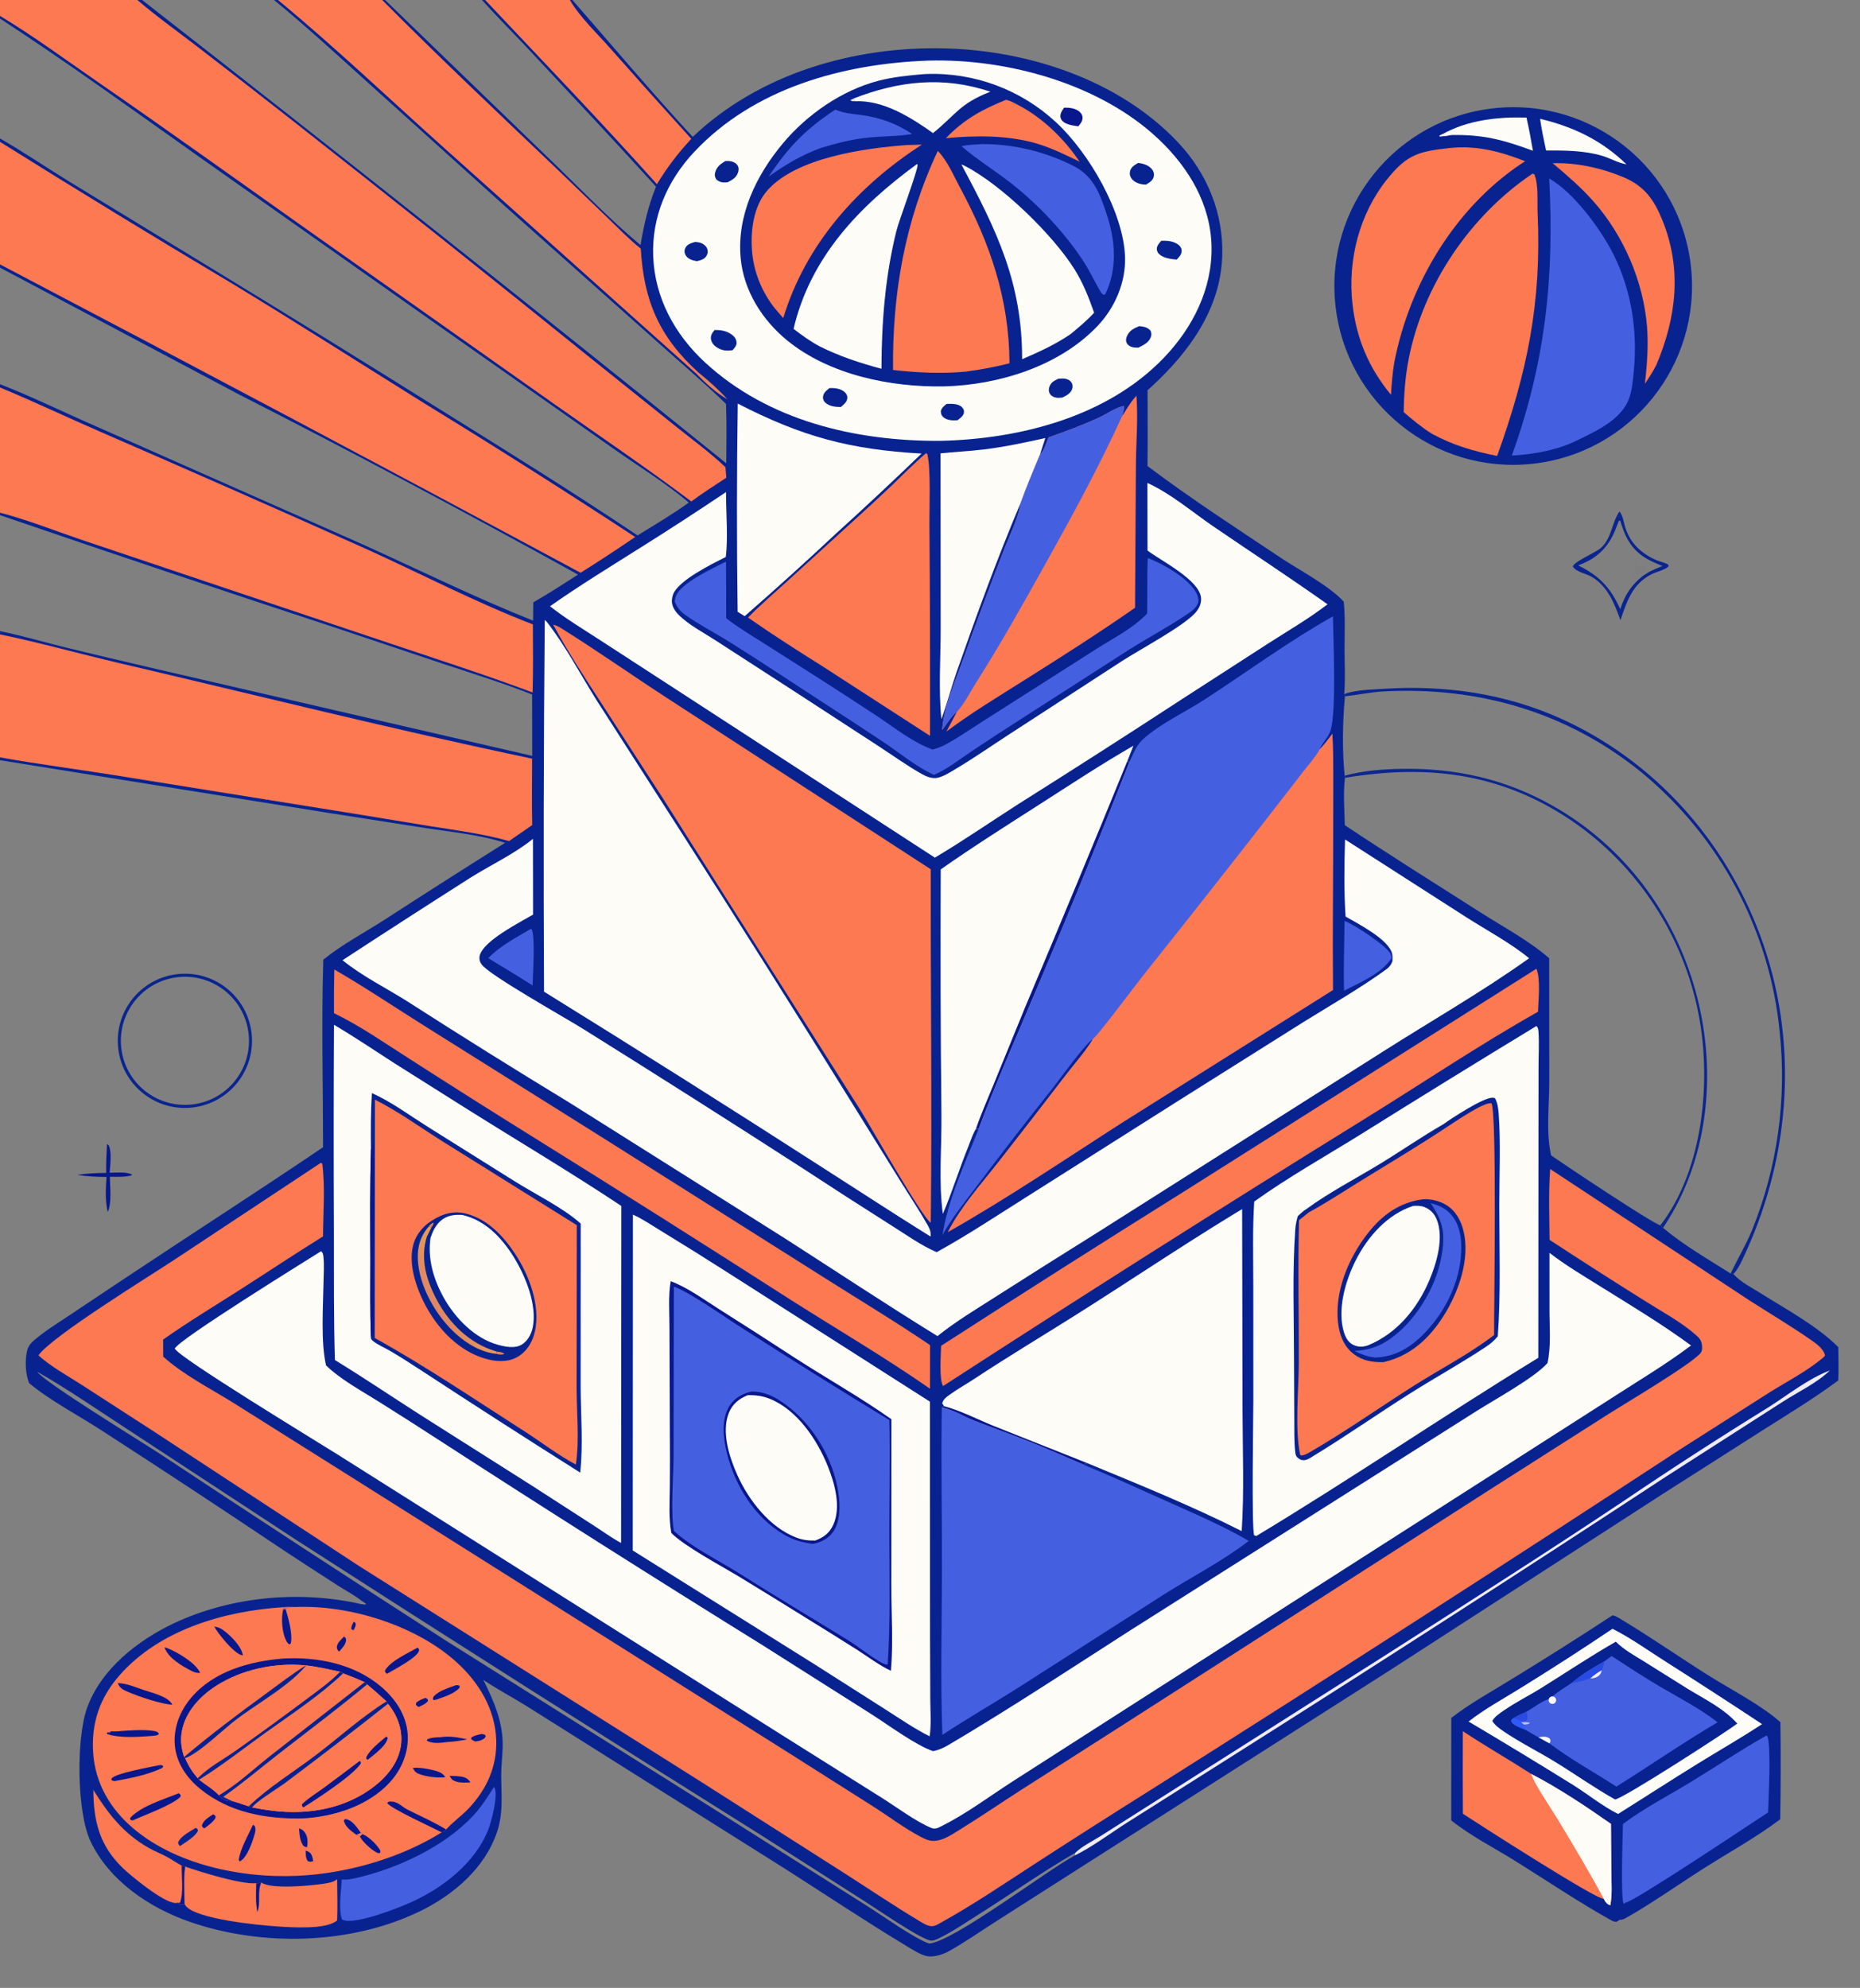 <?xml version="1.0" encoding="utf-8" ?>
<svg xmlns="http://www.w3.org/2000/svg" xmlns:xlink="http://www.w3.org/1999/xlink" width="480" height="513">
	<rect width="100%" height="100%" fill="#808080" stroke="none"/>
	<path fill="#082390" transform="scale(0.469 0.469)" d="M0 0L75.588 0L78.196 0C186.027 84.094 293.169 169.068 399.612 254.913C399.698 244.027 399.926 233.121 399.473 222.241C387.17 210.314 373.947 199.131 361.178 187.684L277.848 113.451L201.859 44.936C185.043 29.778 168.291 14.378 150.796 0L152.945 0L210.297 0L211.896 0L302.055 87.175C318.597 103.107 334.84 120.124 352.438 134.855C354.306 123.607 356.678 113.303 360.97 102.701C338.043 77.461 314.639 52.587 291.354 27.675C282.709 18.426 273.628 9.442 265.218 0L266.948 0L313.571 0L314.964 0C336.991 25.181 358.478 50.714 381.175 75.316C417.932 40.385 469.972 25.382 519.898 26.628C566.087 27.78 615.718 44.024 648.042 78.164C664.271 95.305 673.39 117.516 672.524 141.21C671.462 170.259 654.152 193.86 633.551 212.811C632.857 213.451 632.157 214.085 631.452 214.712C631.442 228.61 631.6 242.53 631.395 256.425C655.042 274.238 680.354 290.668 705.001 307.091C715.275 313.937 731.175 322.15 739.368 331.026C740.301 339.645 739.817 348.62 739.83 357.293C739.842 365.411 740.326 373.838 739.648 381.922L740.053 383.132C738.741 396.857 738.499 413.12 739.887 426.825L740.064 427.992C739.007 436.353 739.803 445.589 739.963 454.026C764.585 470.47 789.783 486.174 814.737 502.114C827.23 510.094 841.264 517.518 852.443 527.276L852.478 595.835C852.435 608.571 850.633 623.269 853.489 635.743C861.221 641.151 908.852 672.898 913.56 674.226L915.106 675.628C926.352 685.124 939.842 692.836 952.279 700.743L953.805 700.995C957.527 705.376 964.084 708.613 968.927 711.673C983.028 720.585 999.669 729.413 1011.52 741.252C1011.54 747.324 1011.82 753.522 1011.48 759.577C998.382 769.319 984.408 777.778 970.636 786.514L915.39 821.722L763.496 919.873L596.554 1026.28L547.505 1057.59C539.055 1062.99 530.663 1068.89 521.895 1073.73C518.859 1075.41 513.885 1076.98 510.36 1076.4C506.708 1075.8 501.599 1072.46 498.43 1070.54C475.907 1056.95 453.888 1042.25 431.705 1028.09L354.156 979.314L290.306 939.091C282.319 934.081 273.748 929.618 265.972 924.345C271.774 936.042 276.973 947.922 276.597 961.279C276.441 966.796 275.724 972.306 275.785 977.829C275.899 988.194 276.907 997.801 273.545 1007.88C266.908 1027.78 249.771 1042.47 231.433 1051.46C193.39 1070.1 144.289 1071.29 104.469 1057.48C82.271 1049.78 60.189 1034.98 49.824 1013.21C42.184 997.154 41.918 956.538 47.862 939.884C55.536 918.387 75.832 902.524 95.829 893.115C127.098 878.403 165.085 874.982 198.666 882.624C199.528 882.759 200.383 882.805 201.253 882.869L201.262 882.372L199.073 880.892C195.036 877.711 190.007 875.066 185.662 872.273C175.936 866.024 166.245 859.722 156.589 853.366C123.359 831.081 89.94 809.078 56.337 787.359C43.512 778.986 27.579 770.708 16.017 761.044C14.024 756.069 13.721 749.273 14.739 743.996C15.368 740.731 16.821 739.1 19.285 737.015C25.073 732.116 31.733 728.058 38.028 723.848L67.111 704.437C103.912 679.914 141.13 656.025 177.762 631.249C177.742 596.927 176.842 562.342 177.884 528.048C188.13 519.722 200.531 513.172 211.657 506.038C233.65 491.779 255.746 477.681 277.945 463.745C263.892 459.322 249.006 457.893 234.497 455.694L180.305 447.22L0 418.302L0 416.721L0 349.057L0 347.287C11.48 349.594 22.716 352.926 34.074 355.751C51.414 360.065 68.843 364.071 86.239 368.155L292.852 415.914L292.791 382.158C276.745 375.816 260.297 370.709 243.925 365.291L185.889 345.84C123.795 325.438 61.83 304.642 0 283.453L0 282.097L0 213.208L0 211.391C17.52 218.202 34.672 226.679 51.929 234.179L199.813 299.649C230.889 313.716 261.635 328.869 293.326 341.511L293.43 331.432C301.83 326.662 309.918 321.384 318.048 316.172C256.414 282.063 194.204 249.007 131.444 217.018L0 147.26L0 145.487L0 78.054L0 76.191C13.024 83.643 25.583 92.217 38.39 100.083L120.425 150.091C160.873 174.755 201.175 199.656 241.33 224.793C278.015 247.635 314.917 270.527 350.806 294.601C360.283 288.765 369.97 283.054 379.008 276.55C366.177 265.579 351.208 256.579 337.441 246.792L240.992 178.985L109.005 85.899C72.923 60.339 37.051 34.367 0 10.218L0 8.754L0 0ZM591.715 1019.45C573.409 1030.05 556.037 1042.34 538.146 1053.62C531.233 1057.98 524.138 1062.88 516.78 1066.44C515.338 1067.14 513.358 1068.14 511.753 1067.73C504.99 1065.97 483.01 1050.78 476.114 1046.38L419.421 1010.19C333.569 956.412 248.053 902.103 162.876 847.265L68.704 785.509C52.768 775.125 36.996 764.2 20.482 754.773C24.442 760.607 77.471 793.062 87.876 799.855C140.192 834.513 192.73 868.833 245.487 902.814L393.271 995.665L477.511 1048.97C485.437 1053.96 503.477 1066.85 511.247 1069.39C524.677 1068.32 574.769 1030 591.356 1020.94L591.715 1019.45Z"/>
	<path fill="#FD7952" transform="scale(0.469 0.469)" d="M0 78.054C42.272 104.51 84.838 130.493 127.689 156C163.369 177.655 198.608 200.158 234.016 222.264C272.887 246.072 311.387 270.48 349.503 295.479C339.612 302.221 329.598 308.782 319.468 315.159C213.28 258.036 106.789 201.478 -1.94329e-12 145.487L0 78.054Z"/>
	<path fill="#FD7952" transform="scale(0.469 0.469)" d="M0 0L75.588 0C85.938 8.896 97.066 16.816 107.886 25.123C125.224 38.449 142.494 51.864 159.694 65.368C215.079 108.87 270.16 152.756 324.935 197.023L372.138 234.841C381.195 242.092 390.773 249.093 399.189 257.071L399.647 262.865C393.185 267.13 386.595 271.285 380.396 275.924C355.546 257.227 329.741 239.803 304.328 221.881L169.075 126.401C130.504 99.108 92.109 71.518 53.214 44.692C35.669 32.592 18.275 19.711 0 8.754L0 0Z"/>
	<path fill="#FD7952" transform="scale(0.469 0.469)" d="M0 349.057C22.022 353.621 43.714 359.723 65.609 364.85C141.24 382.558 216.774 401.504 292.79 417.438C292.764 429.61 292.582 441.808 292.846 453.976L280.11 462.794C266.32 458.875 252.113 457.026 237.979 454.794L194.82 447.716L62.085 426.383C41.43 423.103 20.57 420.435 0 416.721L0 349.057Z"/>
	<path fill="#FD7952" transform="scale(0.469 0.469)" d="M0 213.208C18.538 220.878 36.637 229.523 55.043 237.506C103.936 258.734 152.711 280.23 201.367 301.994C231.863 315.804 261.971 331.573 293.22 343.568C293.241 356.045 293.446 368.553 293.056 381.026C268.948 371.975 244.433 364.053 220.025 355.858L113.57 320.126L44.048 296.749C29.479 291.759 14.9 285.986 0 282.097L0 213.208Z"/>
	<path fill="#FD7952" transform="scale(0.469 0.469)" d="M152.945 0L210.297 0C241.574 31.519 273.835 61.905 305.968 92.535L334.398 119.926C340.316 125.64 346.159 131.687 352.588 136.825C354.186 165.417 362.761 185.412 384.238 204.902L383.13 205.592L245.002 81.974C214.435 54.596 184.567 26.136 152.945 0Z"/>
	<path fill="#FD7952" transform="scale(0.469 0.469)" d="M266.948 0L313.571 0C319.02 9.352 328.087 17.894 335.284 26.036C350.198 42.929 365.23 59.717 380.381 76.398C373.215 84.029 366.877 92.395 361.47 101.358C330.715 66.946 298.605 33.585 266.948 0Z"/>
	<path fill="#E88259" transform="scale(0.469 0.469)" d="M384.238 204.902C389.962 209.492 395.288 214.271 400.252 219.699C394.036 216.222 388.082 210.674 383.13 205.592L384.238 204.902Z"/>
	<path fill="#FD7952" transform="scale(0.469 0.469)" d="M176.474 639.871L177.307 640.214C178.992 652.646 177.808 667.615 177.731 680.323C162.159 689.99 146.88 700.184 131.43 710.051C117.484 718.958 103.258 727.528 89.751 737.094L89.788 746.463C100.969 756.538 115.707 763.973 128.445 771.919L191.457 811.568L434.721 964.975L481.674 994.76C489.759 999.959 497.773 1006.03 506.266 1010.51C508.792 1011.84 511.025 1012.99 513.952 1012.91C518.956 1012.77 523.449 1009.61 527.577 1007.08C539.046 1000.03 550.186 992.393 561.509 985.106L621.418 946.847L823.669 817.161L885.88 777.53C894.694 771.961 930.694 750.606 935.738 744.483C936.827 743.161 936.654 740.751 936.324 739.187C935.891 737.132 934.695 735.912 933.157 734.556C924.927 727.3 914.207 721.592 904.948 715.714C887.396 704.728 869.958 693.56 852.638 682.211C852.53 669.273 852.015 656.138 852.983 643.238L962.843 715.687C973.779 722.669 985.028 729.39 995.702 736.756C998.821 738.908 1003.48 741.967 1004.2 745.899C1003.84 746.379 1003.46 746.775 1003 747.163C994.128 754.595 983.575 759.957 973.786 766.077L924.717 797.343C828.365 860.428 731.507 922.738 634.153 984.265C613.119 997.459 592.178 1010.8 571.331 1024.29C553.697 1035.72 536.032 1047.75 517.652 1057.95C516.035 1058.85 514.253 1060.01 512.351 1059.83C509.951 1059.56 507.93 1058.25 505.893 1057.03C491.98 1048.7 478.441 1039.54 464.775 1030.8L384.682 979.738L197.951 861.924L85.313 788.087L45.097 762.081C37.203 757 28.112 752.051 21.153 745.782C28.422 735.299 82.208 702.257 96.707 692.66L176.474 639.871Z"/>
	<path fill="#FDFCF7" transform="scale(0.469 0.469)" d="M510.51 33.363C510.576 33.36 510.641 33.356 510.707 33.354C554.361 32.095 605.662 46.218 637.839 76.885C654.244 92.521 666.116 112.395 666.631 135.551C667.149 158.868 656.282 180.337 640.392 196.883C609.113 229.453 561.047 241.625 517.172 242.58C470.823 242.772 422.827 231.613 387.932 199.409C371.302 184.061 360.295 163.939 359.417 141.036C358.581 119.229 367.158 99.415 381.951 83.633C414.9 48.483 463.798 35.059 510.51 33.363Z"/>
	<path fill="#082390" transform="scale(0.469 0.469)" d="M507.911 40.823C508.503 40.762 509.105 40.749 509.701 40.722C536.067 39.763 561.735 49.313 581.062 67.273C599.146 83.999 618.322 116.83 619.046 141.567C619.453 155.481 613.479 169.275 603.983 179.296C582.872 201.573 549.448 211.847 519.406 212.607C490.011 213.14 456.387 206.25 433.251 187.408C419.444 176.163 409.19 159.983 407.539 142.012C405.378 118.495 416.087 96.433 430.852 78.799C444.121 62.952 463.3 49.629 483.433 44.424C491.462 42.348 499.674 41.535 507.911 40.823Z"/>
	<path fill="#FD7952" transform="scale(0.469 0.469)" d="M516.006 83.061C516.108 83.158 516.215 83.251 516.313 83.353C521.277 88.505 524.769 96.746 528.169 103.066C544.876 134.114 555.269 164.369 555.47 199.901C547.576 201.946 539.65 203.352 531.578 204.473C518.033 205.75 504.875 205.067 491.387 203.59C490.971 161.23 497.913 121.603 516.006 83.061Z"/>
	<path fill="#FDFCF7" transform="scale(0.469 0.469)" d="M504.58 90.264L504.895 90.574C505.188 93.496 494.76 120.852 493.175 127.287C487.044 152.162 485.105 177.375 485.017 202.927C473.102 199.702 461.928 196.074 450.863 190.504C445.798 187.777 441.194 184.463 436.653 180.955C445.937 141.421 472.836 113.474 504.58 90.264Z"/>
	<path fill="#FD7952" transform="scale(0.469 0.469)" d="M499.046 79.813L507.27 79.587C472.03 102.25 443.258 134.428 430.977 175.013C429.307 173.185 427.726 171.271 426.12 169.387C418.908 160.078 414.585 149.256 413.749 137.489C412.972 126.545 414.677 113.434 422.154 104.882C438.053 86.694 475.799 81.505 499.046 79.813Z"/>
	<path fill="#FDFCF7" transform="scale(0.469 0.469)" d="M529.004 90.513C529.639 90.734 530.215 90.94 530.814 91.249C551.063 101.673 579.199 128.99 591.228 148.148C595.936 155.645 599.117 163.754 602.031 172.067C598.103 176.393 593.572 180.105 589.094 183.838C580.706 189.541 571.698 193.679 562.414 197.651C562.499 155.539 548.467 126.857 529.004 90.513Z"/>
	<path fill="#455FE1" transform="scale(0.469 0.469)" d="M540.165 79.283C557.669 79.231 574.322 83.248 590.003 90.956C601.458 96.588 604.867 105.757 608.806 117.434C613.702 131.943 615.043 147.93 608.116 162.01L607.204 162.255L605.868 161.083C602.575 155.548 599.977 149.689 596.463 144.251C586.067 128.165 571.141 112.33 556.043 100.576C547.184 93.679 537.503 87.756 529.016 80.391C532.671 79.653 536.45 79.53 540.165 79.283Z"/>
	<path fill="#FDFCF7" transform="scale(0.469 0.469)" d="M469.582 54.24C494.569 44.489 519.16 41.776 544.94 50.472C527.875 57.09 526.076 63.013 513.381 73.235C501.379 64.682 486.043 54.999 470.623 55.722L469.582 54.24Z"/>
	<path fill="#FD7952" transform="scale(0.469 0.469)" d="M553.44 54.96C553.599 54.98 553.759 54.988 553.915 55.019C555.979 55.433 558.333 56.802 560.206 57.772C573.754 64.79 585.559 76.41 594.05 88.973C586.164 85.141 578.531 81.362 570.091 78.869C554.132 74.314 536.863 74.495 520.488 76.028C530.38 65.71 540.345 60.252 553.44 54.96Z"/>
	<path fill="#455FE1" transform="scale(0.469 0.469)" d="M459.638 60.317C464.169 62.33 468.913 62.624 473.761 63.266C483.874 64.605 493.41 67.955 501.866 73.744C494.154 75.028 486.252 74.907 478.474 75.627C469.273 76.479 460.417 78.725 451.616 81.438C440.903 85.368 432.15 90.596 422.937 97.192C433.735 80.961 443.208 71.13 459.638 60.317Z"/>
	<path fill="#F1EBF2" transform="scale(0.469 0.469)" d="M469.582 54.24L470.623 55.722C469.397 55.689 468.949 55.779 467.853 55.188L469.582 54.24Z"/>
	<path fill="#082390" transform="scale(0.469 0.469)" d="M626.847 179.462C629.516 179.751 631.242 179.967 633.123 181.986C633.554 183.347 633.734 184.074 633.243 185.458C632.146 188.546 629.069 189.959 626.347 191.301C625.249 191.262 624.064 191.241 622.995 190.977C621.756 190.67 620.45 189.807 619.918 188.624C619.37 187.406 619.595 186.089 620.123 184.913C621.513 181.818 623.848 180.698 626.847 179.462Z"/>
	<path fill="#082390" transform="scale(0.469 0.469)" d="M393.156 181.613C396.756 181.495 399.92 182.063 402.887 184.284C404.309 185.349 405.216 186.749 405.282 188.56C405.344 190.291 404.15 191.458 403.102 192.676C399.707 193.231 397.052 192.912 394.129 190.932C392.687 189.955 391.515 188.435 391.228 186.687C390.874 184.527 391.902 183.204 393.156 181.613Z"/>
	<path fill="#082390" transform="scale(0.469 0.469)" d="M626.239 89.652C628.988 89.965 631.995 90.847 633.818 93.067C634.719 94.165 635.151 95.505 634.897 96.917C634.456 99.355 632.542 100.364 630.615 101.579C630.113 101.564 629.609 101.556 629.109 101.505C626.745 101.259 624.115 100.246 622.653 98.285C621.786 97.123 621.449 95.743 621.767 94.32C622.312 91.888 624.252 90.857 626.239 89.652Z"/>
	<path fill="#082390" transform="scale(0.469 0.469)" d="M399.139 88.593C400.265 88.591 401.471 88.55 402.569 88.827C404.024 89.195 405.532 90.142 406.134 91.567C406.603 92.678 406.461 93.888 406.073 94.993C405.084 97.808 402.873 98.99 400.372 100.318C397.762 100.542 396.248 100.468 394.177 98.775C393.438 97.478 393.114 96.577 393.48 95.056C394.274 91.753 396.39 90.298 399.139 88.593Z"/>
	<path fill="#082390" transform="scale(0.469 0.469)" d="M582.41 208.375C583.804 208.29 585.28 208.14 586.647 208.497C588.047 208.863 589.106 209.563 589.805 210.869C590.294 211.782 590.293 213.059 589.951 214.041C589.069 216.57 586.794 217.626 584.559 218.75C583.515 218.854 582.419 218.986 581.375 218.839C579.859 218.626 578.276 217.817 577.548 216.41C577 215.352 577.02 214.089 577.377 212.979C578.228 210.342 580.069 209.488 582.41 208.375Z"/>
	<path fill="#082390" transform="scale(0.469 0.469)" d="M456.387 213.531C459.209 213.439 462.367 213.724 464.621 215.618C465.572 216.417 466.249 217.503 466.236 218.783C466.212 221.144 464.284 222.549 462.672 223.951C459.699 223.944 456.178 223.591 453.957 221.376C453.188 220.61 452.808 219.62 452.849 218.547C452.939 216.18 454.729 214.943 456.387 213.531Z"/>
	<path fill="#082390" transform="scale(0.469 0.469)" d="M638.992 132.475C642.17 132.397 645.366 132.56 648.079 134.423C649.209 135.199 650.038 136.193 650.178 137.612C650.397 139.841 648.875 141.312 647.504 142.826C644.839 142.628 642.167 142.304 639.733 141.11C638.313 140.413 636.933 139.334 636.605 137.691C636.167 135.501 637.706 134.01 638.992 132.475Z"/>
	<path fill="#082390" transform="scale(0.469 0.469)" d="M382.578 133.094C383.613 133.225 384.71 133.335 385.697 133.686C387.108 134.188 388.635 135.431 389.129 136.886C389.604 138.285 389.523 139.216 388.869 140.538C387.826 142.644 385.616 143.16 383.536 143.711C382.604 143.55 381.685 143.396 380.79 143.079C379.229 142.528 377.563 141.44 376.978 139.801C376.495 138.449 376.542 137.558 377.197 136.276C378.203 134.307 380.629 133.637 382.578 133.094Z"/>
	<path fill="#08178B" transform="scale(0.469 0.469)" d="M585.522 59.246C588.219 59.202 590.861 59.419 593.204 60.894C594.497 61.709 595.486 62.858 595.631 64.442C595.828 66.581 594.604 67.97 593.338 69.504C591.212 69.218 588.801 68.894 586.829 68.047C585.389 67.428 584.01 66.429 583.603 64.83C583.047 62.64 584.391 60.966 585.522 59.246Z"/>
	<path fill="#082390" transform="scale(0.469 0.469)" d="M520.885 222.234C523.472 222.182 527.574 221.994 529.435 224.178C530.318 225.214 530.638 226.053 530.317 227.415C529.931 229.049 528.103 230.248 526.878 231.232C524.171 231.426 520.878 231.379 518.806 229.295C517.777 228.26 517.768 227.448 517.689 226.058C518.364 224.193 519.356 223.447 520.885 222.234Z"/>
	<path fill="#455FE1" transform="scale(0.469 0.469)" d="M621.438 419.383C623.349 415.279 625.178 410.21 628.547 407.115C638.37 398.09 651.697 392.136 662.884 384.868C686.265 369.679 709.164 352.79 733.44 339.129C733.63 352.237 735.468 391.707 732.078 402.063C730.897 405.67 727.793 408.513 726.261 412.021C726.206 412.148 726.155 412.276 726.102 412.403C728.671 409.72 730.88 406.697 733.146 403.76C733.849 419.275 733.572 434.91 733.566 450.443C733.555 481.87 733.141 513.327 733.432 544.75L617.827 617.469C585.969 637.895 554.485 659.268 521.544 677.921C528.744 663.9 539.896 651.503 549.592 639.113C561.944 623.35 574.207 607.516 586.379 591.613C591.308 585.189 597.262 578.577 601.406 571.662C596.397 575.17 583.744 593.015 578.912 599.175C565.037 616.566 551.408 634.151 538.028 651.925C531.326 660.862 523.967 669.767 518.583 679.571C521.613 660.029 531.111 639.736 538.451 621.33L536.989 621.179C535.274 623.738 534.115 627.625 532.937 630.505C527.89 642.844 524.019 655.646 518.804 667.889C516.412 650.141 518.228 631.272 518.042 613.335C517.564 568.354 517.436 523.369 517.659 478.386C535.314 465.964 553.683 454.387 571.85 442.724C588.957 431.741 606.013 420.515 623.624 410.357L620.277 418.868L621.438 419.383Z"/>
	<path fill="#FD7952" transform="scale(0.469 0.469)" d="M726.102 412.403C728.671 409.72 730.88 406.697 733.146 403.76C733.849 419.275 733.572 434.91 733.566 450.443C733.555 481.87 733.141 513.327 733.432 544.75L617.827 617.469C585.969 637.895 554.485 659.268 521.544 677.921C528.744 663.9 539.896 651.503 549.592 639.113C561.944 623.35 574.207 607.516 586.379 591.613C591.308 585.189 597.262 578.577 601.406 571.662C604.269 569.542 624.679 542.221 628.714 537.118C652.509 507.261 676.135 477.27 699.589 447.145L717.156 424.458C720.105 420.632 723.777 416.613 726.102 412.403Z"/>
	<path fill="#FDFCF7" transform="scale(0.469 0.469)" d="M517.659 478.386C535.314 465.964 553.683 454.387 571.85 442.724C588.957 431.741 606.013 420.515 623.624 410.357L620.277 418.868L621.438 419.383C604.899 461.507 587.773 503.398 570.065 545.044C559.397 570.343 548.082 595.63 538.451 621.33L536.989 621.179C535.274 623.738 534.115 627.625 532.937 630.505C527.89 642.844 524.019 655.646 518.804 667.889C516.412 650.141 518.228 631.272 518.042 613.335C517.564 568.354 517.436 523.369 517.659 478.386Z"/>
	<path fill="#08178B" transform="scale(0.469 0.469)" d="M620.277 418.868L621.438 419.383C604.899 461.507 587.773 503.398 570.065 545.044C559.397 570.343 548.082 595.63 538.451 621.33L536.989 621.179C539.696 613.157 543.254 605.261 546.431 597.407L564.051 554.278C583.077 509.26 601.819 464.122 620.277 418.868Z"/>
	<path fill="#FDFCF7" transform="scale(0.469 0.469)" d="M176.669 688.474C177.74 689.316 177.859 690.4 177.99 691.715C178.441 696.245 178.082 700.999 178.01 705.547C177.795 719.168 176.437 738.354 179.407 751.301C187.4 759.065 198.734 765.163 208.203 771.116C219.266 778.042 230.27 785.063 241.212 792.178C300.254 830.405 359.661 868.063 419.427 905.148L479.64 943.309C488.644 949.033 503.909 960.357 513.446 963.555C516.493 962.942 519.1 961.798 521.756 960.229C555.857 940.092 589.115 918.111 622.455 896.741L736.223 824.687L812.331 776.492C822.308 770.147 844.319 758.137 851.503 750.014C853.459 741.147 852.645 731.409 852.602 722.36L852.592 689.36C861.313 696.113 870.984 701.843 880.339 707.674C897.264 718.223 914.411 728.504 930.49 740.328C916.681 750.753 901.469 759.767 886.939 769.178L628.568 934.457L557.029 980.298C544.424 988.428 531.828 997.911 518.444 1004.61C516.442 1005.61 514.777 1006.72 512.489 1005.8C504.444 1002.6 493.062 994.183 485.418 989.363L429.939 954.49L185.478 800.151C173.774 792.774 98.387 746.981 96.161 742.029C98.55 736.914 166.923 694.582 176.669 688.474Z"/>
	<path fill="#FDFCF7" transform="scale(0.469 0.469)" d="M188.481 528.339C211.873 513.043 235.36 497.892 258.94 482.888C270.234 475.786 282.873 469.986 293.253 461.558L293.312 503.24C285.903 507.626 265.886 517.678 263.955 525.857C263.521 527.698 264 529.277 265.103 530.778C269.491 536.746 311.688 560.375 321.218 566.376C361.074 591.277 400.753 616.461 440.251 641.926C457.118 652.981 474.072 663.904 491.11 674.693C498.868 679.552 506.993 685.417 515.399 688.986C532.156 679.762 548.186 669.09 564.371 658.895L649.616 604.906L717.637 562.102C732.669 552.758 748.5 543.762 762.796 533.36C764.47 532.142 765.504 530.838 766.179 528.866C766.23 527.493 766.329 526.025 765.986 524.682C763.965 516.763 747.133 508.228 740.393 504.317C739.477 490.249 739.66 476 740.111 461.911L806.674 504.61C817.518 511.539 831.809 519.269 841.378 527.281C815.656 545.636 787.882 561.517 761.192 578.471L602.225 679.205C584.058 690.53 565.953 701.955 547.912 713.479C537.067 720.418 525.887 727.098 515.836 735.171C487.449 717.668 459.691 699.244 431.628 681.238L313.282 606.684C283.404 588.536 253.754 570.014 224.341 551.121C212.412 543.562 199.467 537.277 188.481 528.339Z"/>
	<path fill="#FDFCF7" transform="scale(0.469 0.469)" d="M348.262 668.331C353.667 670.733 358.933 674.406 364.017 677.473C376.131 684.853 388.162 692.368 400.109 700.015L511.683 771.243L511.746 899.655L511.882 935.199C511.915 941.752 512.508 948.947 511.531 955.409C502.95 951.056 494.888 945.503 486.781 940.337L448.673 916.066L348.17 853.126L348.262 668.331Z"/>
	<path fill="#08178B" transform="scale(0.469 0.469)" d="M369.054 704.966C378.425 708.481 387.103 714.928 395.544 720.27C409.658 729.175 423.697 738.198 437.661 747.336C455.235 758.65 473.372 768.836 490.472 780.907L490.415 872.348C490.431 887.981 491.569 903.745 490.212 919.33C483.894 916.38 477.841 911.788 471.969 908.013C463.032 902.331 454.053 896.717 445.032 891.17C432.132 883.119 419.186 875.142 406.195 867.239C396.322 861.292 376.793 850.908 369.391 843.529C367.881 835.293 368.497 826.543 368.57 818.19C368.654 808.267 368.658 798.344 368.581 788.421L368.369 730.695C368.404 722.479 367.61 713.036 369.054 704.966Z"/>
	<path fill="#455FE1" transform="scale(0.469 0.469)" d="M370.786 707.934C379.656 711.072 398.484 724.534 407.625 730.295C434.648 747.668 461.892 764.695 489.35 781.371C489.862 802.368 489.306 823.529 489.34 844.545C489.378 868.306 489.999 892.233 488.442 915.951C486.758 915.941 485.039 914.863 483.623 914.017C477.671 910.462 472.281 905.964 466.366 902.328C446.511 890.125 426.541 878.235 406.831 865.771C395 858.29 381.198 851.803 370.856 842.387C368.895 832.555 370.565 812.678 370.615 801.596L370.786 707.934Z"/>
	<path fill="#08178B" transform="scale(0.469 0.469)" d="M413.562 765.671C419.438 765.662 424.205 767.504 429.071 770.628C445.071 780.902 456.684 798.992 460.612 817.481C462.237 825.129 463.147 836.078 458.453 842.816C455.799 846.624 451.728 848.692 447.256 849.504C441.304 848.722 436.284 847.311 431.1 844.229C415.016 834.667 404.386 817.309 399.942 799.467C397.944 791.446 396.723 780.83 401.438 773.519C404.316 769.056 408.5 766.809 413.562 765.671Z"/>
	<path fill="#FDFCF7" transform="scale(0.469 0.469)" d="M411.362 767.694C415.754 767.545 419.74 768.083 423.823 769.771C438.854 775.987 449.685 792.299 455.529 806.834C459.298 816.209 462.962 829.293 458.474 839.058C456.358 843.661 453.19 845.919 448.574 847.656C444.913 847.75 441.66 847.377 438.212 846.064C423.618 840.508 411.996 825.589 405.775 811.767C401.399 802.044 396.789 787.952 401.034 777.441C403.055 772.436 406.555 769.731 411.362 767.694Z"/>
	<path fill="#FDFCF7" transform="scale(0.469 0.469)" d="M183.775 563.884C195.116 570.559 206.055 577.979 217.125 585.098L255.774 609.467C284.451 627.512 313.683 644.811 341.894 663.568L341.748 848.983C336.516 846.211 331.484 842.475 326.479 839.268L292.972 817.637L230.804 778.223C215.263 768.283 200.04 757.972 184.284 748.352C183.57 724.498 183.794 700.65 183.733 676.79C183.557 639.155 183.571 601.519 183.775 563.884Z"/>
	<path fill="#082390" transform="scale(0.469 0.469)" d="M204.622 601.454C215.3 606.22 225.175 613.582 235.063 619.814L282.719 649.687C293.92 656.779 310.072 664.66 319.531 673.288L319.499 763.343C319.549 778.792 320.937 794.91 319.242 810.276C289.655 791.615 260.229 772.699 230.968 753.53C225.68 750.103 220.401 746.686 214.968 743.489C211.928 741.7 207.531 739.876 204.926 737.609C204.458 737.201 204.384 736.999 204.112 736.521L204.114 735.595C203.511 721.485 203.813 707.128 203.773 692.996C203.717 672.97 203.509 652.83 204.112 632.813C203.995 622.38 203.973 611.87 204.622 601.454Z"/>
	<path fill="#08178B" transform="scale(0.469 0.469)" d="M204.112 632.813C204.488 631.379 204.805 630.017 204.967 628.542L205.406 628.75C206.742 654.028 205.588 679.763 205.487 705.083C205.461 711.714 206.385 729.736 205.227 735.227L204.114 735.595C203.511 721.485 203.813 707.128 203.773 692.996C203.717 672.97 203.509 652.83 204.112 632.813Z"/>
	<path fill="#FD7952" transform="scale(0.469 0.469)" d="M206.285 605.069C219.243 611.546 231.27 620.372 243.546 628.05L317.379 674.137L317.276 763.621C317.284 777.38 318.87 792.268 316.876 805.86C307.172 800.737 297.825 793.473 288.538 787.529C261.283 770.085 234.513 751.909 206.191 736.202L206.285 605.069Z"/>
	<path fill="#082390" transform="scale(0.469 0.469)" d="M235.326 673.213C241.387 668.846 247.276 666.216 254.874 667.41C267.454 670.006 276.569 679.485 283.412 689.883C291.09 701.549 297.338 717.986 294.435 732.121C293.283 737.727 290.49 742.873 285.629 746.093C280.717 749.347 274.739 749.399 269.176 748.136C255.261 744.978 243.954 734.468 236.606 722.603C230.474 712.702 224.415 697.593 227.19 685.754C228.413 680.535 231.223 676.561 235.326 673.213Z"/>
	<path fill="#FDFCF7" transform="scale(0.469 0.469)" d="M236.895 681.1C238.097 677.529 239.617 674.245 242.507 671.712C245.94 668.702 250.026 668.251 254.381 668.51C267.016 671.425 276.045 680.978 282.691 691.683C289.119 702.037 295.801 718.344 293.052 730.776C292.272 734.305 290.243 737.899 287.098 739.834C283.336 742.149 278.09 741.064 274.064 739.969C261.151 736.455 250.383 725.227 244.062 713.846C238.526 703.879 235.194 692.522 236.895 681.1Z"/>
	<defs>
		<linearGradient id="gradient_0" gradientUnits="userSpaceOnUse" x1="256.047" y1="708.346" x2="239.304" y2="718.153">
			<stop offset="0" stop-color="#E79E55"/>
			<stop offset="1" stop-color="#E08664"/>
		</linearGradient>
	</defs>
	<path fill="url(#gradient_0)" transform="scale(0.469 0.469)" d="M236.106 674.664L237.304 675.554L234.871 680.473C231.174 692.549 234.497 704.159 240.253 715.056C247.184 728.181 258.303 739.183 272.758 743.51C272.955 743.569 273.154 743.621 273.352 743.677L273.013 744.928C264.785 744.119 256.983 739.422 250.935 734.003C239.995 724.2 230.627 707.937 229.908 693.041C229.569 686.022 231.383 679.955 236.106 674.664Z"/>
	<path fill="#E88259" transform="scale(0.469 0.469)" d="M273.352 743.677C274.77 743.903 276.485 743.898 277.506 745.005C276.249 745.535 274.31 745.321 273.013 744.928L273.352 743.677Z"/>
	<path fill="#E88259" transform="scale(0.469 0.469)" d="M236.229 674.288L238.076 672.807L238.626 672.986C238.283 673.993 237.932 674.695 237.304 675.554L236.106 674.664L236.229 674.288Z"/>
	<path fill="#FDFCF7" transform="scale(0.469 0.469)" d="M845.409 564.552C846.457 565.674 846.437 566.394 846.546 567.936C846.973 574.007 846.576 580.353 846.57 586.451L846.525 624.817L846.445 747.112C794.292 779.057 743.653 813.588 691.286 845.166L690.087 844.775C688.611 840.59 689.64 779.454 689.642 770.695L689.62 705.888C689.593 690.998 689.182 675.996 690.128 661.134C708.612 647.865 728.748 636.558 748.078 624.577C780.39 604.355 812.834 584.347 845.409 564.552Z"/>
	<path fill="#082390" transform="scale(0.469 0.469)" d="M794.162 618.616C798.453 615.469 816.538 603.599 821.491 604.004C822.128 604.056 822.182 604.126 822.68 604.364C824.034 606.934 824.409 609.888 824.627 612.758C825.814 628.373 824.954 647.581 824.97 663.62C824.993 687.346 825.823 711.629 824.162 735.279C822.33 737.486 820.414 739.202 818.029 740.796C804.355 749.933 789.719 757.966 775.799 766.774C758.008 778.031 740.738 790.122 722.76 801.09C721.307 801.976 719.408 803.329 717.672 803.453C716.167 803.56 714.944 803.004 713.877 801.945C712.876 800.95 712.806 799.933 712.66 798.581C712.028 792.737 712.236 786.58 712.172 780.69L712.022 747.792C712.001 724.233 711.053 699.997 712.72 676.514C712.9 673.977 713.386 671.574 714.103 669.133C715.609 667.779 717.063 666.331 718.805 665.284C731.476 656.006 745.838 648.6 759.272 640.435C770.99 633.313 782.252 625.422 794.162 618.616Z"/>
	<path fill="#FD7952" transform="scale(0.469 0.469)" d="M795.927 620.269C800.279 617.551 816.493 606.168 820.686 607.078C823.696 612.526 822.049 718.896 822.113 734.593C808.504 745.028 792.7 753.146 778.195 762.324C759.297 774.281 740.835 787.38 721.504 798.596C719.802 799.583 718.101 800.674 716.111 800.879L715.405 800.458C712.375 786.711 714.602 764.345 714.658 749.76C714.76 723.646 714.092 697.477 714.784 671.371C716.564 669.917 718.365 668.489 720.186 667.086C730.388 661.507 740.259 654.947 750.176 648.862C765.504 639.457 780.938 630.211 795.927 620.269Z"/>
	<path fill="#082390" transform="scale(0.469 0.469)" d="M782.977 659.913C787.242 659.567 791.959 660.776 795.622 662.933C800.932 666.062 803.892 671.546 805.299 677.376C808.995 692.695 802.668 710.686 794.605 723.61C786.648 736.366 776.155 746.13 761.269 749.501C755.262 749.612 749.947 748.828 744.994 745.123C739.585 741.078 737.11 734.786 736.306 728.284C734.146 710.817 741.959 692.265 752.535 678.718C760.396 668.649 770.091 661.495 782.977 659.913Z"/>
	<path fill="#FDFCF7" transform="scale(0.469 0.469)" d="M777.608 663.542C779.682 663.412 781.672 663.387 783.651 664.126C786.863 665.325 789.194 667.719 790.494 670.866C794.625 680.865 790.561 694.768 786.605 704.179C779.978 719.941 768.643 733.836 752.555 740.325C749.758 741.225 747.307 741.287 744.603 739.977C741.873 738.654 740.419 735.981 739.541 733.188C735.626 720.728 740.322 704.675 745.989 693.474C752.616 680.378 763.382 668.159 777.608 663.542Z"/>
	<path fill="#455FE1" transform="scale(0.469 0.469)" d="M787.153 661.992C791.1 663.056 794.412 664.304 797.422 667.223C802.214 671.87 803.843 678.411 804.032 684.866C804.55 702.548 796.518 720.079 784.526 732.802C776.783 741.017 768.118 746.622 756.62 746.959C752.368 746.545 749.041 745.152 745.229 743.367C752.312 742.914 758.129 741.295 764.051 737.297C778.528 727.524 789.934 708.89 793.063 691.815C795.348 679.346 794.414 672.45 787.153 661.992Z"/>
	<path fill="#FD7952" transform="scale(0.469 0.469)" d="M155.364 884.367C157.622 884.091 159.893 884.208 162.163 884.25C192.366 882.877 229.196 894.478 251.456 914.809C263.622 925.921 272.414 940.485 273.038 957.267C273.582 971.899 267.801 984.555 257.871 995.077C254.053 999.122 249.064 1002.56 245.489 1006.65C244.666 1007.48 244.183 1007.87 243.061 1008.22C221.638 1021.59 194.653 1029.69 169.538 1031.77C137.304 1034.44 98.063 1027.26 73.014 1005.78C60.579 995.127 52.455 981.247 51.282 964.739C50.105 948.17 54.866 934.181 65.877 921.695C87.861 896.768 123.197 886.52 155.364 884.367Z"/>
	<path fill="#08178B" transform="scale(0.469 0.469)" d="M243.061 1008.22C238.532 1005.84 214.179 994.774 213.044 991.993L213.959 991.315C215.433 991.211 216.542 991.259 217.934 991.811C220.152 992.69 221.939 994.574 224.092 995.654C231.352 999.295 238.496 1002.41 245.489 1006.65C244.666 1007.48 244.183 1007.87 243.061 1008.22Z"/>
	<path fill="#08178B" transform="scale(0.469 0.469)" d="M155.782 885.64L157.145 885.341C158.609 889.956 160.934 898.672 160.149 903.412C159.964 904.534 160.154 904.138 159.27 904.836C158.656 904.436 158.213 904.054 157.837 903.413C155.138 898.813 154.624 890.763 155.782 885.64Z"/>
	<path fill="#D5655C" transform="scale(0.469 0.469)" d="M155.364 884.367C157.622 884.091 159.893 884.208 162.163 884.25C160.863 884.435 158.122 884.52 157.145 885.341L155.782 885.64L155.364 884.367Z"/>
	<path fill="#08178B" transform="scale(0.469 0.469)" d="M155.583 912.596C174.747 911.508 195.04 915.507 209.961 928.286C217.689 934.905 223.677 943.901 224.329 954.286C224.938 963.978 221.15 973.305 214.721 980.457C202.894 993.612 183.607 999.703 166.393 1000.56C146.231 1000.94 126.192 997.36 110.128 984.296C102.793 978.33 97.1 970.118 96.22 960.498C95.328 950.751 99.002 941.392 105.283 934.041C117.707 919.499 137.228 914.165 155.583 912.596Z"/>
	<path fill="#FD7952" transform="scale(0.469 0.469)" d="M101.317 966.765C99.703 961.791 99.144 957.281 100.164 952.124C102.228 941.693 110.172 933.261 118.839 927.671C132.958 918.565 151.541 914.677 168.177 916.358C174.543 917.002 180.903 918.543 187.158 919.863C187.703 920.128 188.339 920.356 188.802 920.749C192.812 922.257 196.754 923.837 200.665 925.586L202.058 926.754C205.676 929.799 209.226 932.923 212.705 936.126L213.474 937.475C218.476 943.566 221.481 951.283 220.735 959.237C219.846 968.723 213.854 976.607 206.611 982.39C190.683 995.109 169.973 998.775 150.107 996.355C146.326 995.888 142.564 995.281 138.828 994.534C138.18 994.449 137.415 994.156 136.782 993.973C133.804 992.963 130.839 991.898 127.794 991.103C127.227 991.145 126.942 991.18 126.337 991.153C123.603 991.032 122.247 989.756 120.459 987.825C117.669 984.726 112.884 981.911 109.565 979.254L108.807 978.435C105.8 974.973 103.645 971.615 101.882 967.378L101.317 966.765Z"/>
	<path fill="#FD7952" transform="scale(0.469 0.469)" d="M101.317 966.765C99.703 961.791 99.144 957.281 100.164 952.124C102.228 941.693 110.172 933.261 118.839 927.671C132.958 918.565 151.541 914.677 168.177 916.358C174.543 917.002 180.903 918.543 187.158 919.863C181.3 925.887 174.011 930.889 167.312 935.954C154.788 945.317 142.141 954.513 129.373 963.54C122.364 968.422 114.889 972.335 108.807 978.435C105.8 974.973 103.645 971.615 101.882 967.378L101.317 966.765Z"/>
	<path fill="#082390" transform="scale(0.469 0.469)" d="M168.577 916.214C165.492 920.028 161.866 923.211 158.039 926.264C149.346 933.199 139.774 938.881 130.849 945.482C123.448 950.956 109.568 964.762 101.882 967.378L101.317 966.765C115.787 954.522 130.838 943.216 146.145 932.059C153.524 926.681 160.793 920.993 168.577 916.214Z"/>
	<path fill="#FD7952" transform="scale(0.469 0.469)" d="M213.474 937.475C218.476 943.566 221.481 951.283 220.735 959.237C219.846 968.723 213.854 976.607 206.611 982.39C190.683 995.109 169.973 998.775 150.107 996.355C146.326 995.888 142.564 995.281 138.828 994.534C139.99 991.941 153.63 983.426 156.561 981.275C175.728 966.932 194.701 952.331 213.474 937.475Z"/>
	<path fill="#08178B" transform="scale(0.469 0.469)" d="M197.96 968.899C198.511 969.426 198.421 969.63 198.557 970.356C193.936 977.133 174.41 989.833 166.89 994.514C166.168 993.701 166.175 993.971 166.164 992.745C169.799 989.278 174.483 986.431 178.562 983.445C185.059 978.637 191.525 973.788 197.96 968.899Z"/>
	<path fill="#08178B" transform="scale(0.469 0.469)" d="M212.558 955.501L213.316 956.248C212.697 960.591 205.512 965.69 202.315 968.287L201.561 967.833L201.611 966.679C204.048 962.231 208.749 958.772 212.558 955.501Z"/>
	<path fill="#FD7952" transform="scale(0.469 0.469)" d="M187.158 919.863C187.703 920.128 188.339 920.356 188.802 920.749C192.812 922.257 196.754 923.837 200.665 925.586L148.688 966.158C139.534 973.367 130.534 981.948 120.459 987.825C117.669 984.726 112.884 981.911 109.565 979.254L108.807 978.435C114.889 972.335 122.364 968.422 129.373 963.54C142.141 954.513 154.788 945.317 167.312 935.954C174.011 930.889 181.3 925.887 187.158 919.863Z"/>
	<path fill="#082390" transform="scale(0.469 0.469)" d="M187.158 919.863C187.703 920.128 188.339 920.356 188.802 920.749C175.676 933.2 160.93 942.752 146.275 953.257C134.012 962.047 122.416 971.277 109.565 979.254L108.807 978.435C114.889 972.335 122.364 968.422 129.373 963.54C142.141 954.513 154.788 945.317 167.312 935.954C174.011 930.889 181.3 925.887 187.158 919.863Z"/>
	<path fill="#082390" transform="scale(0.469 0.469)" d="M200.665 925.586L202.058 926.754C186.59 939.641 170.525 951.689 154.623 964.028C144.033 972.245 133.796 980.98 122.83 988.697L127.794 991.103C127.227 991.145 126.942 991.18 126.337 991.153C123.603 991.032 122.247 989.756 120.459 987.825C130.534 981.948 139.534 973.367 148.688 966.158L200.665 925.586Z"/>
	<path fill="#082390" transform="scale(0.469 0.469)" d="M212.705 936.126L213.474 937.475C194.701 952.331 175.728 966.932 156.561 981.275C153.63 983.426 139.99 991.941 138.828 994.534C138.18 994.449 137.415 994.156 136.782 993.973C147.776 983.391 161.417 975.099 173.579 965.887C186.677 955.967 198.732 944.862 212.705 936.126Z"/>
	<path fill="#08178B" transform="scale(0.469 0.469)" d="M64.807 926.126C69.426 926.132 74.919 928.496 79.319 929.979C83.921 931.53 92.604 933.466 94.866 938.022C88.099 937.499 76.642 933.608 70.377 930.909C67.66 929.738 65.954 928.97 64.807 926.126Z"/>
	<path fill="#08178B" transform="scale(0.469 0.469)" d="M98.407 986.693L99.439 987.733L99.168 988.81C93.963 993.576 80.086 998.428 73.107 1001.64C72.352 1001.65 72.207 1001.47 71.564 1001.12L71.764 1000.1C78.199 993.527 89.953 990.162 98.407 986.693Z"/>
	<path fill="#08178B" transform="scale(0.469 0.469)" d="M87.726 971.238C88.921 971.259 88.959 971.029 89.888 971.888L89.26 972.817C80.978 976.705 71.881 978.399 62.936 980.035L61.583 979.645L61.243 978.909C61.318 978.782 61.376 978.644 61.468 978.53C63.835 975.608 82.981 972.29 87.726 971.238Z"/>
	<path fill="#08178B" transform="scale(0.469 0.469)" d="M63.936 952.68C70.213 952.246 78.732 951.413 84.838 952.467C86.207 952.703 86.759 952.875 87.513 954.034C86.472 955.103 85.393 954.948 83.955 955.159C76.53 955.68 65.821 956.587 58.839 954.055L58.861 953.434L59.838 953.009L59.886 953.705L60.391 952.795L60.437 953.662L60.935 952.676L63.936 952.68Z"/>
	<path fill="#08178B" transform="scale(0.469 0.469)" d="M90.503 906.427C91.082 906.561 91.616 906.692 92.17 906.911C97.502 909.02 107.876 915.076 110.129 920.517C108.323 920.601 106.988 920.205 105.39 919.4C100.13 916.748 92.434 912.183 90.503 906.427Z"/>
	<path fill="#08178B" transform="scale(0.469 0.469)" d="M229.782 906.579C229.881 906.654 230.002 906.706 230.079 906.804C230.513 907.352 230.755 907.793 230.51 908.469C229.089 912.387 216.617 918.788 212.904 920.991C211.968 920.275 212.01 920.317 211.827 919.15C214.902 913.875 224.504 909.624 229.782 906.579Z"/>
	<path fill="#08178B" transform="scale(0.469 0.469)" d="M117.899 895.017C119.977 895.263 121.323 895.867 123.006 897.101C126.937 899.982 132.929 905.882 133.632 910.829C133.418 910.795 133.2 910.776 132.988 910.726C128.647 909.696 119.976 898.875 117.899 895.017Z"/>
	<path fill="#08178B" transform="scale(0.469 0.469)" d="M139.216 1004.02L140.173 1004.75C140.833 1006.53 140.517 1007.82 140.017 1009.59C138.889 1013.58 135.993 1021.93 132.306 1024.02L131.87 1024.2L131.377 1023.36C132.295 1017.02 136.562 1009.84 139.216 1004.02Z"/>
	<path fill="#08178B" transform="scale(0.469 0.469)" d="M227.149 972.768C230.543 972.46 234.566 973.124 237.874 973.894C240.738 974.56 243.434 975.271 245.032 977.898C240.986 978.342 235.421 977.712 231.558 976.441C229.182 975.66 228.262 975.028 227.149 972.768Z"/>
	<path fill="#08178B" transform="scale(0.469 0.469)" d="M242.37 955.877C247.292 955.091 252.28 955.978 257.071 957.045C253.506 957.782 250.116 958.309 246.477 958.478C242.587 958.981 238.506 959.652 234.864 957.852L235.006 957.115C237.328 955.928 239.816 956.009 242.37 955.877Z"/>
	<path fill="#08178B" transform="scale(0.469 0.469)" d="M250.791 927.283C251.795 927.184 252.007 927.205 252.933 927.597L252.845 928.693C249.837 932.001 244.585 933.559 240.509 935.069C239.869 935.3 239.206 935.375 238.536 935.49C238.034 934.479 238.27 934.485 238.588 933.462C241.704 930.183 246.636 928.845 250.791 927.283Z"/>
	<path fill="#08178B" transform="scale(0.469 0.469)" d="M199.426 1009.23C202.801 1010.37 207.536 1015.16 209.262 1018.23L209.282 1019.45C208.167 1019.81 208.081 1019.72 207.07 1019.2C204.139 1017.68 199.449 1013.4 198.015 1010.45L199.426 1009.23Z"/>
	<path fill="#08178B" transform="scale(0.469 0.469)" d="M196.051 1009.55C193.214 1007.43 190.099 1005.42 189.193 1001.8L189.731 1000.98C189.956 1000.99 190.183 1000.98 190.406 1001.01C193.887 1001.52 196.663 1005.8 198.545 1008.53L199.426 1009.23L198.015 1010.45C197.393 1010.01 196.759 1009.81 196.051 1009.55Z"/>
	<path fill="#E88259" transform="scale(0.469 0.469)" d="M198.545 1008.53L199.426 1009.23L198.015 1010.45C197.393 1010.01 196.759 1009.81 196.051 1009.55L198.545 1008.53Z"/>
	<path fill="#082390" transform="scale(0.469 0.469)" d="M107.618 1005.81L108.525 1006.14L108.944 1007.19C107.794 1010.43 101.901 1013.75 99.075 1015.78C98.302 1015.07 98.251 1014.9 97.951 1013.89C99.324 1010.3 104.476 1007.83 107.618 1005.81Z"/>
	<path fill="#08178B" transform="scale(0.469 0.469)" d="M164.55 1006.05C165.884 1006.43 166.765 1006.98 167.596 1008.09C169.411 1010.53 169.408 1013.48 169.004 1016.34C167.893 1016.37 167.834 1016.18 166.918 1015.65C164.899 1012.71 164.817 1009.48 164.55 1006.05Z"/>
	<path fill="#08178B" transform="scale(0.469 0.469)" d="M117.302 998.27C117.793 998.503 118.177 998.891 118.593 999.238L118.524 1000.45C117.011 1002.75 114.677 1004.33 112.54 1006.02C111.507 1005.59 111.547 1005.57 111.06 1004.55C111.821 1001.57 114.91 999.902 117.302 998.27Z"/>
	<path fill="#08178B" transform="scale(0.469 0.469)" d="M247.381 977.131C249.354 977.204 251.376 977.225 253.334 977.489C255.989 977.848 257.331 978.53 258.901 980.694C256.569 980.944 253.318 981.032 251.067 980.321C249.078 979.693 248.351 978.946 247.381 977.131Z"/>
	<path fill="#08178B" transform="scale(0.469 0.469)" d="M189.378 900.441C189.94 901.11 190.459 901.388 190.442 902.32C190.397 904.828 188.116 907.004 186.573 908.807C185.911 908.167 185.287 907.309 185.337 906.355C185.463 903.918 187.775 902.075 189.378 900.441Z"/>
	<path fill="#08178B" transform="scale(0.469 0.469)" d="M264.987 954.119C265.629 954.149 266.279 954.391 266.899 954.557L267.271 955.285L266.796 956.273C265.025 957.732 263.682 957.98 261.431 958.226C260.525 957.858 260.042 957.541 259.279 956.96L259.331 956.103C261.005 954.85 262.988 954.579 264.987 954.119Z"/>
	<path fill="#08178B" transform="scale(0.469 0.469)" d="M234.109 934.215L235.282 934.922L235.52 935.885C234.279 937.581 232.285 938.307 230.447 939.224C229.799 938.976 229.401 938.574 228.874 938.133L228.948 937.01C230.419 935.546 232.221 934.963 234.109 934.215Z"/>
	<path fill="#08178B" transform="scale(0.469 0.469)" d="M168.161 1018.28C168.872 1018.52 169.799 1018.81 170.392 1019.3C171.783 1020.44 171.987 1022.36 172.357 1024.02C170.869 1024.46 170.759 1024.57 169.327 1024.03C168.144 1022.34 168.284 1020.28 168.161 1018.28Z"/>
	<path fill="#08178B" transform="scale(0.469 0.469)" d="M194.641 892.316L195.633 893.06C195.896 894.79 195.288 895.466 194.541 897.018L193.385 896.541C193.067 895.018 194.001 893.656 194.641 892.316Z"/>
	<path fill="#FDFCF7" transform="scale(0.469 0.469)" d="M299.75 341.145C300.301 341.59 300.792 342.047 301.226 342.61C311.358 355.762 319.49 371.292 328.341 385.396L374.084 456.755C405.673 506.041 436.905 555.555 467.778 605.293L496.225 651.128C500.957 658.76 506.051 666.345 510.454 674.162C511.655 676.295 512.304 677.937 512.016 680.389C492.485 668.272 473.24 655.62 453.867 643.247C402.646 610.265 351.138 577.732 299.348 545.652C299 477.483 299.134 409.312 299.75 341.145Z"/>
	<path fill="#FDFCF7" transform="scale(0.469 0.469)" d="M631.356 265.737C644.326 271.632 655.855 281.612 667.591 289.626C688.544 303.934 709.766 317.843 730.478 332.503C720.383 340.272 709.25 346.758 698.524 353.614L650.407 384.677C620.606 404.129 590.648 423.339 560.536 442.305C545.107 452.171 530.174 462.553 514.398 471.902L371.624 379.125L329.238 351.609C320.284 345.793 311.021 340.219 302.645 333.582C318.816 322.199 335.72 311.879 352.436 301.322C368.28 291.379 383.968 281.19 399.493 270.757C399.466 281.732 400.688 295.972 399.351 306.491C391.836 310.272 373.156 319.348 370.316 327.197C370.017 328.023 369.865 328.809 369.747 329.676C369.729 329.962 369.703 330.247 369.693 330.533C369.589 333.368 371.291 336.138 373.21 338.092C378.849 343.835 387.249 348.138 393.994 352.537L436.119 379.785L482.982 410.27C490.955 415.461 498.8 421.124 507.069 425.817C509.401 427.141 512.115 428.283 514.86 428.101C518.499 427.86 523.508 424.503 526.564 422.672C536.386 416.787 545.831 410.192 555.442 403.965L617.221 363.827C627.067 357.447 650.603 344.94 657.56 337.378C659.689 335.064 661.184 332.121 660.861 328.899C659.866 319.003 638.855 308.596 631.413 302.925L631.356 265.737Z"/>
	<path fill="#FD7952" transform="scale(0.469 0.469)" d="M304.365 343.721C306.121 344.044 307.684 344.981 309.183 345.917C328.506 357.987 347.238 371.203 366.352 383.631L512.152 478.315C511.996 543.134 512.914 608 512.147 672.812C507.448 670.024 478.772 619.299 473.611 611.088L364.88 439.446L331.54 387.903C322.103 373.366 312.611 358.983 304.365 343.721Z"/>
	<path fill="#455FE1" transform="scale(0.469 0.469)" d="M518.225 774.527C523.819 775.369 530.327 779.419 535.687 781.546C545.705 785.523 555.89 789.071 565.901 793.058C576.026 797.091 586.016 801.548 596.035 805.838C612.322 812.632 628.336 819.893 644.425 827.125C658.88 833.622 673.403 839.845 687.107 847.858C672.536 859.11 655.924 867.531 640.399 877.351L560.314 928.601C546.461 937.387 532.221 945.535 518.536 954.59C517.44 924.61 518.238 894.439 518.306 864.442C518.375 834.479 517.746 804.484 518.225 774.527Z"/>
	<path fill="#FDFCF7" transform="scale(0.469 0.469)" d="M519.457 773.74L518.459 772.204C519.032 769.834 520.884 768.615 522.789 767.244C527.091 764.147 531.769 761.562 536.192 758.64C554.213 746.735 572.781 735.606 591.062 724.098C620.504 705.566 649.417 686.033 679.103 667.924C680.555 667.04 682.014 666.166 683.478 665.301L683.695 777.067C683.757 798.816 684.658 820.754 683.231 842.465C655.739 828.583 626.836 816.891 598.387 805.118L596.035 805.838C586.016 801.548 576.026 797.091 565.901 793.058C555.89 789.071 545.705 785.523 535.687 781.546C530.327 779.419 523.819 775.369 518.225 774.527L519.457 773.74Z"/>
	<path fill="#08178B" transform="scale(0.469 0.469)" d="M519.457 773.74C528.437 776.08 537.856 780.998 546.51 784.503L598.387 805.118L596.035 805.838C586.016 801.548 576.026 797.091 565.901 793.058C555.89 789.071 545.705 785.523 535.687 781.546C530.327 779.419 523.819 775.369 518.225 774.527L519.457 773.74Z"/>
	<path fill="#FD7952" transform="scale(0.469 0.469)" d="M617.339 229.16C619.648 225.453 621.837 221.663 624.742 218.384L625.331 217.712C626.25 230.506 625.114 243.425 625.021 256.243L624.556 334.408C604.934 348.114 584.582 361.055 564.335 373.815C549.612 383.094 534.712 392.068 520.771 402.514L526.528 391.64C523.49 393.969 520.789 398.606 518.422 401.692C519.256 388.928 525.643 374.949 529.919 362.939C537.26 342.448 544.874 322.056 552.757 301.768C554.759 296.621 561.484 282.266 561.19 277.681C564.589 268.321 568.453 259.001 572.33 249.826C574.479 248.303 575.878 243.231 576.946 240.679C586.5 237.323 595.89 233.863 605.081 229.593C608.727 227.899 614.781 223.8 618.514 223.399C618.669 225.272 617.83 227.343 617.339 229.16Z"/>
	<path fill="#455FE1" transform="scale(0.469 0.469)" d="M576.946 240.679C586.5 237.323 595.89 233.863 605.081 229.593C608.727 227.899 614.781 223.8 618.514 223.399C618.669 225.272 617.83 227.343 617.339 229.16C604.529 257.24 589.709 284.34 574.666 311.276C562.724 332.66 550.698 354.211 537.542 374.876C534.593 379.507 530.212 387.969 526.528 391.64C523.49 393.969 520.789 398.606 518.422 401.692C519.256 388.928 525.643 374.949 529.919 362.939C537.26 342.448 544.874 322.056 552.757 301.768C554.759 296.621 561.484 282.266 561.19 277.681C564.589 268.321 568.453 259.001 572.33 249.826C574.479 248.303 575.878 243.231 576.946 240.679Z"/>
	<path fill="#FD7952" transform="scale(0.469 0.469)" d="M509.599 249.332L510.256 249.82C512.299 258.307 511.314 280.001 511.423 289.76C511.722 328.136 511.825 366.514 511.732 404.891L452.915 366.835C438.959 358.071 425.119 349.247 411.607 339.805C417.929 333.265 424.993 327.27 431.714 321.135L467.459 288.573C475.111 281.661 482.689 274.668 490.192 267.595C496.603 261.461 502.812 255.054 509.599 249.332Z"/>
	<path fill="#FD7952" transform="scale(0.469 0.469)" d="M183.953 533.451C200.871 543.228 217.273 554.275 233.842 564.669L331.691 626.055L451.78 701.922C471.781 714.628 492.165 726.822 511.765 740.138L511.729 764.122C486.907 746.849 460.904 731.618 435.399 715.42C388.027 685.015 340.442 654.945 292.647 625.21C270.123 611.187 247.7 597.001 225.382 582.653C211.766 574.007 198.33 564.493 183.772 557.506C183.702 549.488 183.762 541.468 183.953 533.451Z"/>
	<path fill="#FD7952" transform="scale(0.469 0.469)" d="M845.392 533.048C847.806 538.556 846.446 550.603 846.269 556.707C813.992 574.901 783.137 595.704 751.627 615.198C673.543 663.518 595.976 712.67 518.94 762.644C516.633 759.283 517.755 744.963 517.835 740.514C562.222 711.876 606.812 683.553 651.6 655.547L845.392 533.048Z"/>
	<path fill="#FDFCF7" transform="scale(0.469 0.469)" d="M405.943 222.07C441.1 240.18 467.509 247.366 507.07 249.574C491.742 264.382 476.176 278.942 460.378 293.247C443.77 308.803 426.893 324.067 409.752 339.033L405.882 336.622C405.357 298.439 405.377 260.251 405.943 222.07Z"/>
	<path fill="#455FE1" transform="scale(0.469 0.469)" d="M631.555 307.043C639.846 310.152 654.913 318.623 658.674 327.093C659.389 328.702 659.675 330.533 659.007 332.21C657.874 335.059 654.778 336.911 652.343 338.542C642.379 345.217 631.778 350.86 621.628 357.234L560.683 396.354C551.912 401.932 543.21 407.618 534.58 413.412C528.023 417.82 521.173 423.235 513.918 426.359C504.11 421.871 495.484 414.671 486.585 408.622C475.172 401.022 463.699 393.512 452.167 386.094C435.522 375.218 418.918 364.23 402.091 353.639C393.924 348.498 385.123 344.026 377.245 338.483C374.482 336.539 372.7 334.467 371.426 331.317C371.372 331.181 371.327 331.042 371.278 330.905C371.43 330.022 371.583 329.118 371.858 328.263C374.231 320.886 392.52 312.566 399.485 309.018C399.567 319.394 399.592 329.77 399.56 340.146C406.206 345.341 413.557 349.693 420.68 354.203L452.25 374.292C462.393 380.809 472.501 387.379 482.575 394.002C492.338 400.501 502.082 408.409 513.173 412.452C515.788 411.698 518.174 410.849 520.565 409.534C527.687 405.616 534.454 400.93 541.3 396.55L574.804 375.218L603.834 356.721C613.076 350.878 623.641 345.595 631.211 337.568C631.433 327.405 631.096 317.191 631.555 307.043Z"/>
	<path fill="#FDFCF7" transform="scale(0.469 0.469)" d="M517.524 249.452C525.526 248.605 533.563 248.265 541.563 247.281C552.908 245.886 564.037 243.511 575.182 241.016L572.33 249.826C568.453 259.001 564.589 268.321 561.19 277.681C548.542 307.732 537.239 338.702 526.477 369.473C523.445 378.145 521.161 387.105 518.014 395.706C516.329 379.441 517.605 362.272 517.601 345.895L517.524 249.452Z"/>
	<path fill="#455FE1" transform="scale(0.469 0.469)" d="M271.753 983.313C271.975 983.543 272.057 983.601 272.215 983.957C274.091 988.194 270.424 1002.14 268.746 1006.49C261.622 1024.98 243.545 1038.94 225.958 1046.78C218.902 1049.93 195.734 1059.08 188.818 1056.46L188.156 1056.09C186.182 1050.03 187.762 1040.53 188.042 1034.16C190.763 1034.42 193.169 1033.98 195.801 1033.38C218.7 1028.17 244.6 1016.09 260.592 998.811C264.972 994.077 268.321 988.738 271.753 983.313Z"/>
	<path fill="#FD7952" transform="scale(0.469 0.469)" d="M101.853 1027.05C110.15 1030.01 133.167 1037.07 141.001 1036.2C142.094 1036.47 142.706 1036.13 143.764 1035.83C149.039 1039.65 170.799 1037.62 177.823 1036.53C180.418 1036.12 183.476 1035.78 185.489 1033.99C185.538 1041.53 185.83 1049.16 185.485 1056.69C179.412 1061.96 159.571 1060.48 151.27 1059.89C140.945 1059.16 109.358 1056 102.581 1049.14C102.145 1048.69 101.853 1048.19 101.538 1047.66C101.456 1040.97 100.898 1033.65 101.853 1027.05Z"/>
	<path fill="#08178B" transform="scale(0.469 0.469)" d="M141.001 1036.2C142.094 1036.47 142.706 1036.13 143.764 1035.83C141.431 1041.07 143.667 1047 141.591 1052.05C140.596 1046.87 140.846 1041.45 141.001 1036.2Z"/>
	<path fill="#FDFCF7" fill-opacity="0.027" transform="scale(0.469 0.469)" d="M591.356 1020.94C574.769 1030 524.677 1068.32 511.247 1069.39C503.477 1066.85 485.437 1053.96 477.511 1048.97L393.271 995.665L245.487 902.814C192.73 868.833 140.192 834.513 87.876 799.855C77.471 793.062 24.442 760.607 20.482 754.773C36.996 764.2 52.768 775.125 68.704 785.509L162.876 847.265C248.053 902.103 333.569 956.412 419.421 1010.19L476.114 1046.38C483.01 1050.78 504.99 1065.97 511.753 1067.73C513.358 1068.14 515.338 1067.14 516.78 1066.44C524.138 1062.88 531.233 1057.98 538.146 1053.62C556.037 1042.34 573.409 1030.05 591.715 1019.45L591.356 1020.94Z"/>
	<path fill="#FD7952" transform="scale(0.469 0.469)" d="M51.367 984.869C59.395 997.872 67.943 1008.81 81.464 1016.57C84.862 1018.52 88.499 1019.92 91.939 1021.77C94.699 1023.25 97.202 1025.14 100.009 1026.54C100.902 1027.15 100.639 1027.18 101.853 1027.05C100.898 1033.65 101.456 1040.97 101.538 1047.66C100.68 1047.74 99.822 1047.83 98.965 1047.92L97.853 1046.92C97.21 1047.07 97.174 1047.12 96.412 1047.09C89.808 1046.85 71.847 1032.04 67.323 1027.62C54.702 1015.3 51.485 1002.05 51.367 984.869Z"/>
	<path fill="#08178B" transform="scale(0.469 0.469)" d="M100.009 1026.54C100.902 1027.15 100.639 1027.18 101.853 1027.05C100.898 1033.65 101.456 1040.97 101.538 1047.66C100.68 1047.74 99.822 1047.83 98.965 1047.92L97.853 1046.92C98.508 1047.1 98.096 1047.04 99.101 1046.89C101.095 1041.27 99.851 1032.58 100.009 1026.54Z"/>
	<path fill="#F1EBF2" transform="scale(0.469 0.469)" d="M591.715 1019.45C595.297 1015.91 601.334 1012.98 605.66 1010.23L635.005 991.587L760.915 911.659C804.989 883.474 849.269 855.369 892.78 826.328C919.116 808.474 945.828 791.181 972.897 774.459C983.775 767.589 994.853 758.62 1006.89 754.067C999.635 761.072 989.48 765.79 980.987 771.266L916.823 812.415C838.375 863.894 759.501 914.72 680.21 964.889L620.083 1002.92C611.443 1008.42 600.393 1016.66 591.356 1020.94L591.715 1019.45Z"/>
	<path fill="#455FE1" transform="scale(0.469 0.469)" d="M739.815 506.755C744.883 508.495 763.032 520.439 765.145 524.87C765.496 525.606 765.64 526.389 765.653 527.197C760.211 535.813 748.33 540.49 739.578 545.157C739.2 532.39 739.725 519.533 739.815 506.755Z"/>
	<path fill="#455FE1" transform="scale(0.469 0.469)" d="M292.114 511.096L292.581 511.435C294.611 515.245 293.187 536.701 293.043 542.214C288.507 539.345 283.949 536.513 279.368 533.717C275.769 531.591 272.204 529.408 268.673 527.17C275.195 520.416 284.123 515.843 292.114 511.096Z"/>
	<path fill="#082390" transform="scale(0.469 0.469)" d="M822.31 59.536C876.305 53.841 924.707 92.962 930.465 146.952C936.222 200.942 897.159 249.391 843.177 255.211C789.106 261.041 740.561 221.898 734.794 167.82C729.027 113.741 768.225 65.24 822.31 59.536Z"/>
	<path fill="#FD7952" transform="scale(0.469 0.469)" d="M843.322 95.507L844.3 95.98C846.645 101.884 845.773 110.701 846.06 117.116C848.279 166.722 840.416 204.59 823.798 250.867C810.861 248.294 799.631 245.046 787.976 238.711C782.354 235.226 777.398 231.07 772.385 226.786C772.493 216.92 773.226 207.246 775.12 197.545C783.079 156.765 809.04 118.564 843.322 95.507Z"/>
	<path fill="#455FE1" transform="scale(0.469 0.469)" d="M852.43 98.207C866.085 105.937 881.133 126.547 887.93 140.244C897.843 160.217 901.099 182.415 898.965 204.496C898.496 209.348 898.102 214.326 896.487 218.958C892.408 230.655 879.122 236.771 868.748 241.829C857.524 247.601 844.367 249.972 831.868 250.68C850.347 199.517 855.346 152.314 852.43 98.207Z"/>
	<path fill="#FD7952" transform="scale(0.469 0.469)" d="M798.001 81.408C812.628 79.931 825.685 83.403 839.167 88.709C838.325 89.254 837.489 89.807 836.657 90.367C800.113 115.001 775.485 156.658 767.194 199.428C766.206 205.31 765.719 211.281 765.378 217.231C753.266 202.556 746.382 186.466 744.221 167.521C741.446 143.196 747.915 117.715 763.331 98.53C774.472 84.664 781.029 83.303 798.001 81.408Z"/>
	<path fill="#FD7952" transform="scale(0.469 0.469)" d="M854.36 89.813C867.412 89.376 881.328 92.466 893.325 97.526C904.791 102.363 910.117 109.821 914.682 121.083C925.585 147.986 922.489 174.566 911.388 200.811C909.493 204.423 907.404 207.783 905.123 211.164C906.242 200.655 907.124 190.22 906.257 179.643C904.213 154.714 893.382 129.592 876.842 110.853C870.023 103.128 862.226 96.434 854.36 89.813Z"/>
	<path fill="#FDFCF7" transform="scale(0.469 0.469)" d="M793.537 73.905C807.61 66.02 824.094 64.252 839.946 64.697C841.286 70.753 842.465 76.843 843.484 82.961C827.194 76.949 816.189 73.973 798.656 74.299C796.466 74.687 794.353 74.973 792.13 75.075L792.085 74.637L793.537 73.905Z"/>
	<path fill="#F1EBF2" transform="scale(0.469 0.469)" d="M798.656 74.299C796.466 74.687 794.353 74.973 792.13 75.075L792.085 74.637L793.537 73.905L798.656 74.299Z"/>
	<path fill="#FDFCF7" transform="scale(0.469 0.469)" d="M847.425 65.384C865.742 69.74 881.341 77.219 894.965 90.434C890.318 89.658 885.958 87.019 881.419 85.685C871.563 82.789 860.906 82.766 850.709 82.79C849.484 77.004 848.238 71.246 847.425 65.384Z"/>
	<path fill="#082390" transform="scale(0.469 0.469)" d="M887.302 888.781C889.048 889.151 890.657 890.196 892.166 891.104C908.386 900.861 923.969 911.742 939.989 921.836C952.356 929.628 969.089 938.171 979.654 947.609C979.913 965.407 979.881 983.208 979.561 1001.01C966.449 1010.95 951.376 1019.23 937.444 1028.07C923.754 1036.77 909.132 1047.13 895.241 1055.01C893.919 1055.76 892.824 1056.46 891.244 1056.29C890.61 1056.85 890.114 1057.11 889.362 1057.48C888.491 1057.4 887.808 1057.31 887.03 1056.88C868.755 1046.75 851.088 1034.76 833.34 1023.72C821.887 1016.59 808.992 1010.07 798.519 1001.63L798.564 945.243C808.951 937.178 820.711 930.778 831.883 923.864C850.538 912.46 869.013 900.764 887.302 888.781Z"/>
	<path fill="#FDFCF7" transform="scale(0.469 0.469)" d="M887.265 896.214C897.001 901.08 906.416 907.839 915.599 913.685C933.689 925.197 951.681 936.861 969.574 948.675C958.04 956.25 946.098 963.089 934.36 970.331C919.595 979.44 905.034 988.898 890.331 998.112C881.671 993.763 873.723 987.274 865.503 982.107C846.482 970.294 827.341 958.674 808.084 947.251C817.048 940.19 827.448 934.63 837.116 928.568C854.04 918.109 870.76 907.322 887.265 896.214Z"/>
	<path fill="#082390" transform="scale(0.469 0.469)" d="M889.1 903.315C893.617 907.818 899.149 910.79 904.514 914.138L928.486 929.14C938.016 935 948.362 939.935 955.94 948.356C949.187 953.503 892.195 990.253 888.639 990.115C877.294 983.754 866.484 976.036 855.358 969.248C846.175 963.645 836.342 958.761 827.456 952.737C825.129 951.159 822.621 949.353 821.117 946.949C822.207 944.713 825.425 942.588 827.459 941.172C834.024 936.6 841.302 933.04 848.085 928.799C861.743 920.261 875.115 911.324 889.1 903.315Z"/>
	<path fill="#455FE1" transform="scale(0.469 0.469)" d="M882.876 914.088L886.76 911.199C895.633 916.979 904.492 922.819 913.633 928.17C924.332 934.433 935.273 940.034 945.095 947.673C926.112 958.828 908.072 971.397 889.401 983.049C877.258 975.182 864.07 967.964 852.543 959.266L846.586 955.954C844.057 954.607 841.602 953.112 839.129 951.667C837.235 950.971 834.936 950.107 833.253 948.995C832.176 948.282 831.752 947.791 831.506 946.543L832.651 945.44C835.075 944 837.52 942.855 840.097 941.727C844.085 939.518 847.948 936.276 852.245 934.836C852.523 934.008 853.292 933.445 854.165 933.43C857.502 930.636 861.257 928.343 864.894 925.962C870.274 921.361 876.677 917.484 882.876 914.088Z"/>
	<path fill="#294BE3" transform="scale(0.469 0.469)" d="M882.876 914.088C882.49 915.825 882.195 917.476 881.339 919.05C878.991 920.362 877.085 921.75 875.055 923.491C871.618 924.636 868.53 925.709 864.894 925.962C870.274 921.361 876.677 917.484 882.876 914.088Z"/>
	<path fill="#294BE3" transform="scale(0.469 0.469)" d="M832.651 945.44C835.075 944 837.52 942.855 840.097 941.727C840.308 943.416 840.851 945.099 840.075 946.636C838.977 946.998 838.071 947.116 836.918 947.171C835.593 946.399 834.09 945.955 832.651 945.44Z"/>
	<path fill="#3059F9" transform="scale(0.469 0.469)" d="M839.129 951.667C837.235 950.971 834.936 950.107 833.253 948.995C832.176 948.282 831.752 947.791 831.506 946.543L832.651 945.44C834.09 945.955 835.593 946.399 836.918 947.171L837.03 947.736L838.572 948.955L839.414 949.568L837.973 949.991L839.143 950.578C839.236 951.503 839.328 951.152 839.129 951.667Z"/>
	<path fill="#FDFCF7" transform="scale(0.469 0.469)" d="M854.165 933.43C855.064 933.414 855.869 933.982 856.156 934.834C856.442 935.686 856.145 936.625 855.42 937.156C854.695 937.687 853.709 937.688 852.983 937.158C852.258 936.627 851.959 935.688 852.245 934.836C852.523 934.008 853.292 933.445 854.165 933.43Z"/>
	<path fill="#FDFCF7" transform="scale(0.469 0.469)" d="M846.586 955.954C848.496 955.586 850.844 955.183 852.503 956.495C853.107 956.973 852.998 957.501 853.11 958.206L852.543 959.266L846.586 955.954Z"/>
	<path fill="#F1EBF2" transform="scale(0.469 0.469)" d="M881.339 919.05C881.067 920.509 880.583 921.456 879.363 922.323C877.987 923.302 876.697 923.509 875.055 923.491C877.085 921.75 878.991 920.362 881.339 919.05Z"/>
	<path fill="#C4BEEB" transform="scale(0.469 0.469)" d="M837.03 947.736C838.786 947.612 840.278 947.398 841.938 948.068C840.825 948.875 839.908 948.791 838.572 948.955L837.03 947.736Z"/>
	<path fill="#FD7952" transform="scale(0.469 0.469)" d="M804.919 952.563C817.231 960.721 830.084 968.051 842.502 976.058C857.102 983.53 872.97 994.136 886.431 1003.57L886.631 1030C886.673 1035.94 887.197 1042.5 886.073 1048.34C884.361 1047.86 883.539 1046.83 882.722 1045.3C882.631 1045.13 882.557 1044.95 882.474 1044.78C878.557 1045.45 813.77 1003.76 804.952 998C804.853 982.854 804.842 967.709 804.919 952.563Z"/>
	<path fill="#FDFCF7" transform="scale(0.469 0.469)" d="M882.474 1044.78C874.341 1029.68 865.61 1015.09 856.741 1000.42C853.236 994.624 844.36 981.854 842.502 976.058C857.102 983.53 872.97 994.136 886.431 1003.57L886.631 1030C886.673 1035.94 887.197 1042.5 886.073 1048.34C884.361 1047.86 883.539 1046.83 882.722 1045.3C882.631 1045.13 882.557 1044.95 882.474 1044.78Z"/>
	<path fill="#455FE1" transform="scale(0.469 0.469)" d="M971.84 955.027L972.585 955.406C974.599 962.515 973.106 988.602 972.857 997.28C963.398 1003.42 899.46 1046.24 894.442 1046.88L893.469 1047.57C891.617 1045.29 892.951 1009.19 893.022 1003.62C904.546 995.01 917.411 988.377 929.685 980.922C943.779 972.362 957.471 963.129 971.84 955.027Z"/>
	<path fill="#082390" fill-opacity="0.973" transform="scale(0.469 0.469)" d="M97.362 536.025C117.53 533.618 135.857 547.947 138.386 568.101C140.915 588.254 126.697 606.668 106.56 609.32C86.249 611.994 67.642 597.626 65.091 577.299C62.54 556.972 77.02 538.452 97.362 536.025ZM105.495 607.743C124.822 605.68 138.83 588.358 136.805 569.027C134.78 549.695 117.486 535.653 98.151 537.641C78.762 539.634 64.673 556.986 66.704 576.372C68.735 595.757 86.115 609.812 105.495 607.743Z"/>
	<path fill="#082390" fill-opacity="0.98" transform="scale(0.469 0.469)" d="M891.1 281.404C892.933 283.51 893.456 287.376 894.248 290.011C896.882 298.772 903.206 304.697 911.562 308.277C913.699 309.193 915.892 309.473 917.929 310.677L918.149 311.58C916.553 313.418 911.261 314.722 908.872 315.911C898.275 321.187 895.188 330.826 891.636 341.276C888.38 332.128 884.649 322.614 875.866 317.405C872.852 315.618 867.284 314.825 865.458 311.685C866.185 308.851 878.054 304.14 881.056 301.349C886.881 295.936 886.837 287.616 891.1 281.404ZM868.403 311.118C880.033 316.784 886.234 323.412 891.549 335.224C893.915 327.659 897.56 321.993 903.786 317.03L907.308 314.74C909.767 313.475 912.194 312.417 914.789 311.465C912.448 310.475 910.074 309.501 907.812 308.339C899.187 303.906 895.178 297.832 892.262 288.837L891.481 286.514L890.847 286.48L889.382 290.088C886.295 298.674 881.13 305.191 872.821 309.199C871.376 309.897 869.886 310.508 868.403 311.118Z"/>
	<path fill="#666366" fill-opacity="0.02" transform="scale(0.469 0.469)" d="M903.786 317.03C903.289 316.51 902.956 316.342 902.323 316.027C900.205 316.261 899.866 316.92 898.322 318.322L897.537 317.973C897.627 316.093 899.084 316.99 899.7 315.846C900.32 314.694 898.629 311.862 899.447 310.027L900.312 309.726C900.435 310.403 900.573 311.06 900.727 311.732C901.996 311.572 903.137 311.491 904.423 311.535C905.523 312.564 906.403 313.536 907.308 314.74L903.786 317.03Z"/>
	<path fill="#FDFCF7" fill-opacity="0.012" transform="scale(0.469 0.469)" d="M889.382 290.088L890.847 286.48L891.481 286.514L892.262 288.837L889.382 290.088Z"/>
	<path fill="#08178B" transform="scale(0.469 0.469)" d="M58.888 629.497L59.823 630.182C61.655 634.305 60.591 640.8 60.349 645.28C63.867 645.236 69.5 644.625 72.715 646.309L72.225 646.803C68.404 647.749 64.394 647.517 60.483 647.487C60.48 653.093 61.623 661.713 59.311 666.914C57.774 660.885 58.191 653.788 58.599 647.598C53.188 647.549 47.915 647.352 42.568 646.463C47.806 645.638 53.145 645.4 58.44 645.384C58.264 640.096 58.645 634.78 58.888 629.497Z"/>
	<path fill="#0D0B0E" fill-opacity="0.059" transform="scale(0.469 0.469)" d="M76.895 1048.29L78.229 1048.64C77.383 1048.81 77.842 1048.85 76.895 1048.29Z"/>
	<path fill="#0D0B0E" fill-opacity="0.016" transform="scale(0.469 0.469)" d="M810.436 388.475L811.176 388.765C811.966 389.835 812.26 390.089 812.381 391.392L811.3 391.481L810.373 391.485L811.021 390.2L810.436 388.475Z"/>
	<path fill="#AAA7A9" fill-opacity="0.043" transform="scale(0.469 0.469)" d="M971.182 605.962L971.858 605.728L972.046 607.673L971.1 607.61L971.182 605.962Z"/>
	<path fill="#082390" fill-opacity="0.98" transform="scale(0.469 0.469)" d="M739.648 381.922C745.989 379.542 754.489 379.466 761.242 379.024C794.923 376.82 828.394 381.555 859.278 395.592C910.331 418.796 948.871 461.958 968.398 514.327C989.699 571.454 985.754 634.429 960.366 689.609C958.719 693.19 956.62 698.164 953.805 700.995L952.279 700.743C956.019 692.757 960.55 685.293 963.955 677.093C977.962 642.536 983.226 605.057 979.279 567.978C973.9 512.101 946.529 460.655 903.196 424.971C862.481 391.894 813.497 377.666 761.364 380.438C754.257 380.816 747.15 382.394 740.053 383.132L739.648 381.922Z"/>
	<path fill="#082390" fill-opacity="0.953" transform="scale(0.469 0.469)" d="M739.887 426.825C749.874 424.061 760.851 423.217 771.199 423.042C800.986 422.539 828.245 428.609 854.292 443.316C893.443 465.422 921.062 502.212 932.991 545.416C944.101 585.655 941.113 630.817 920.158 667.452C918.547 670.222 916.862 672.948 915.106 675.628L913.56 674.226C914.26 673.334 914.937 672.425 915.591 671.498C936.672 641.952 941.193 597.269 935.391 562.324C928.139 518.873 904.097 480.015 868.451 454.133C828.66 425.745 787.297 420.165 740.064 427.992L739.887 426.825Z"/>
	<path fill="#FDFCF7" fill-opacity="0.047" transform="scale(0.469 0.469)" d="M199.073 880.892L201.262 882.372L201.253 882.869C200.383 882.805 199.528 882.759 198.666 882.624L199.073 880.892Z"/>
</svg>
